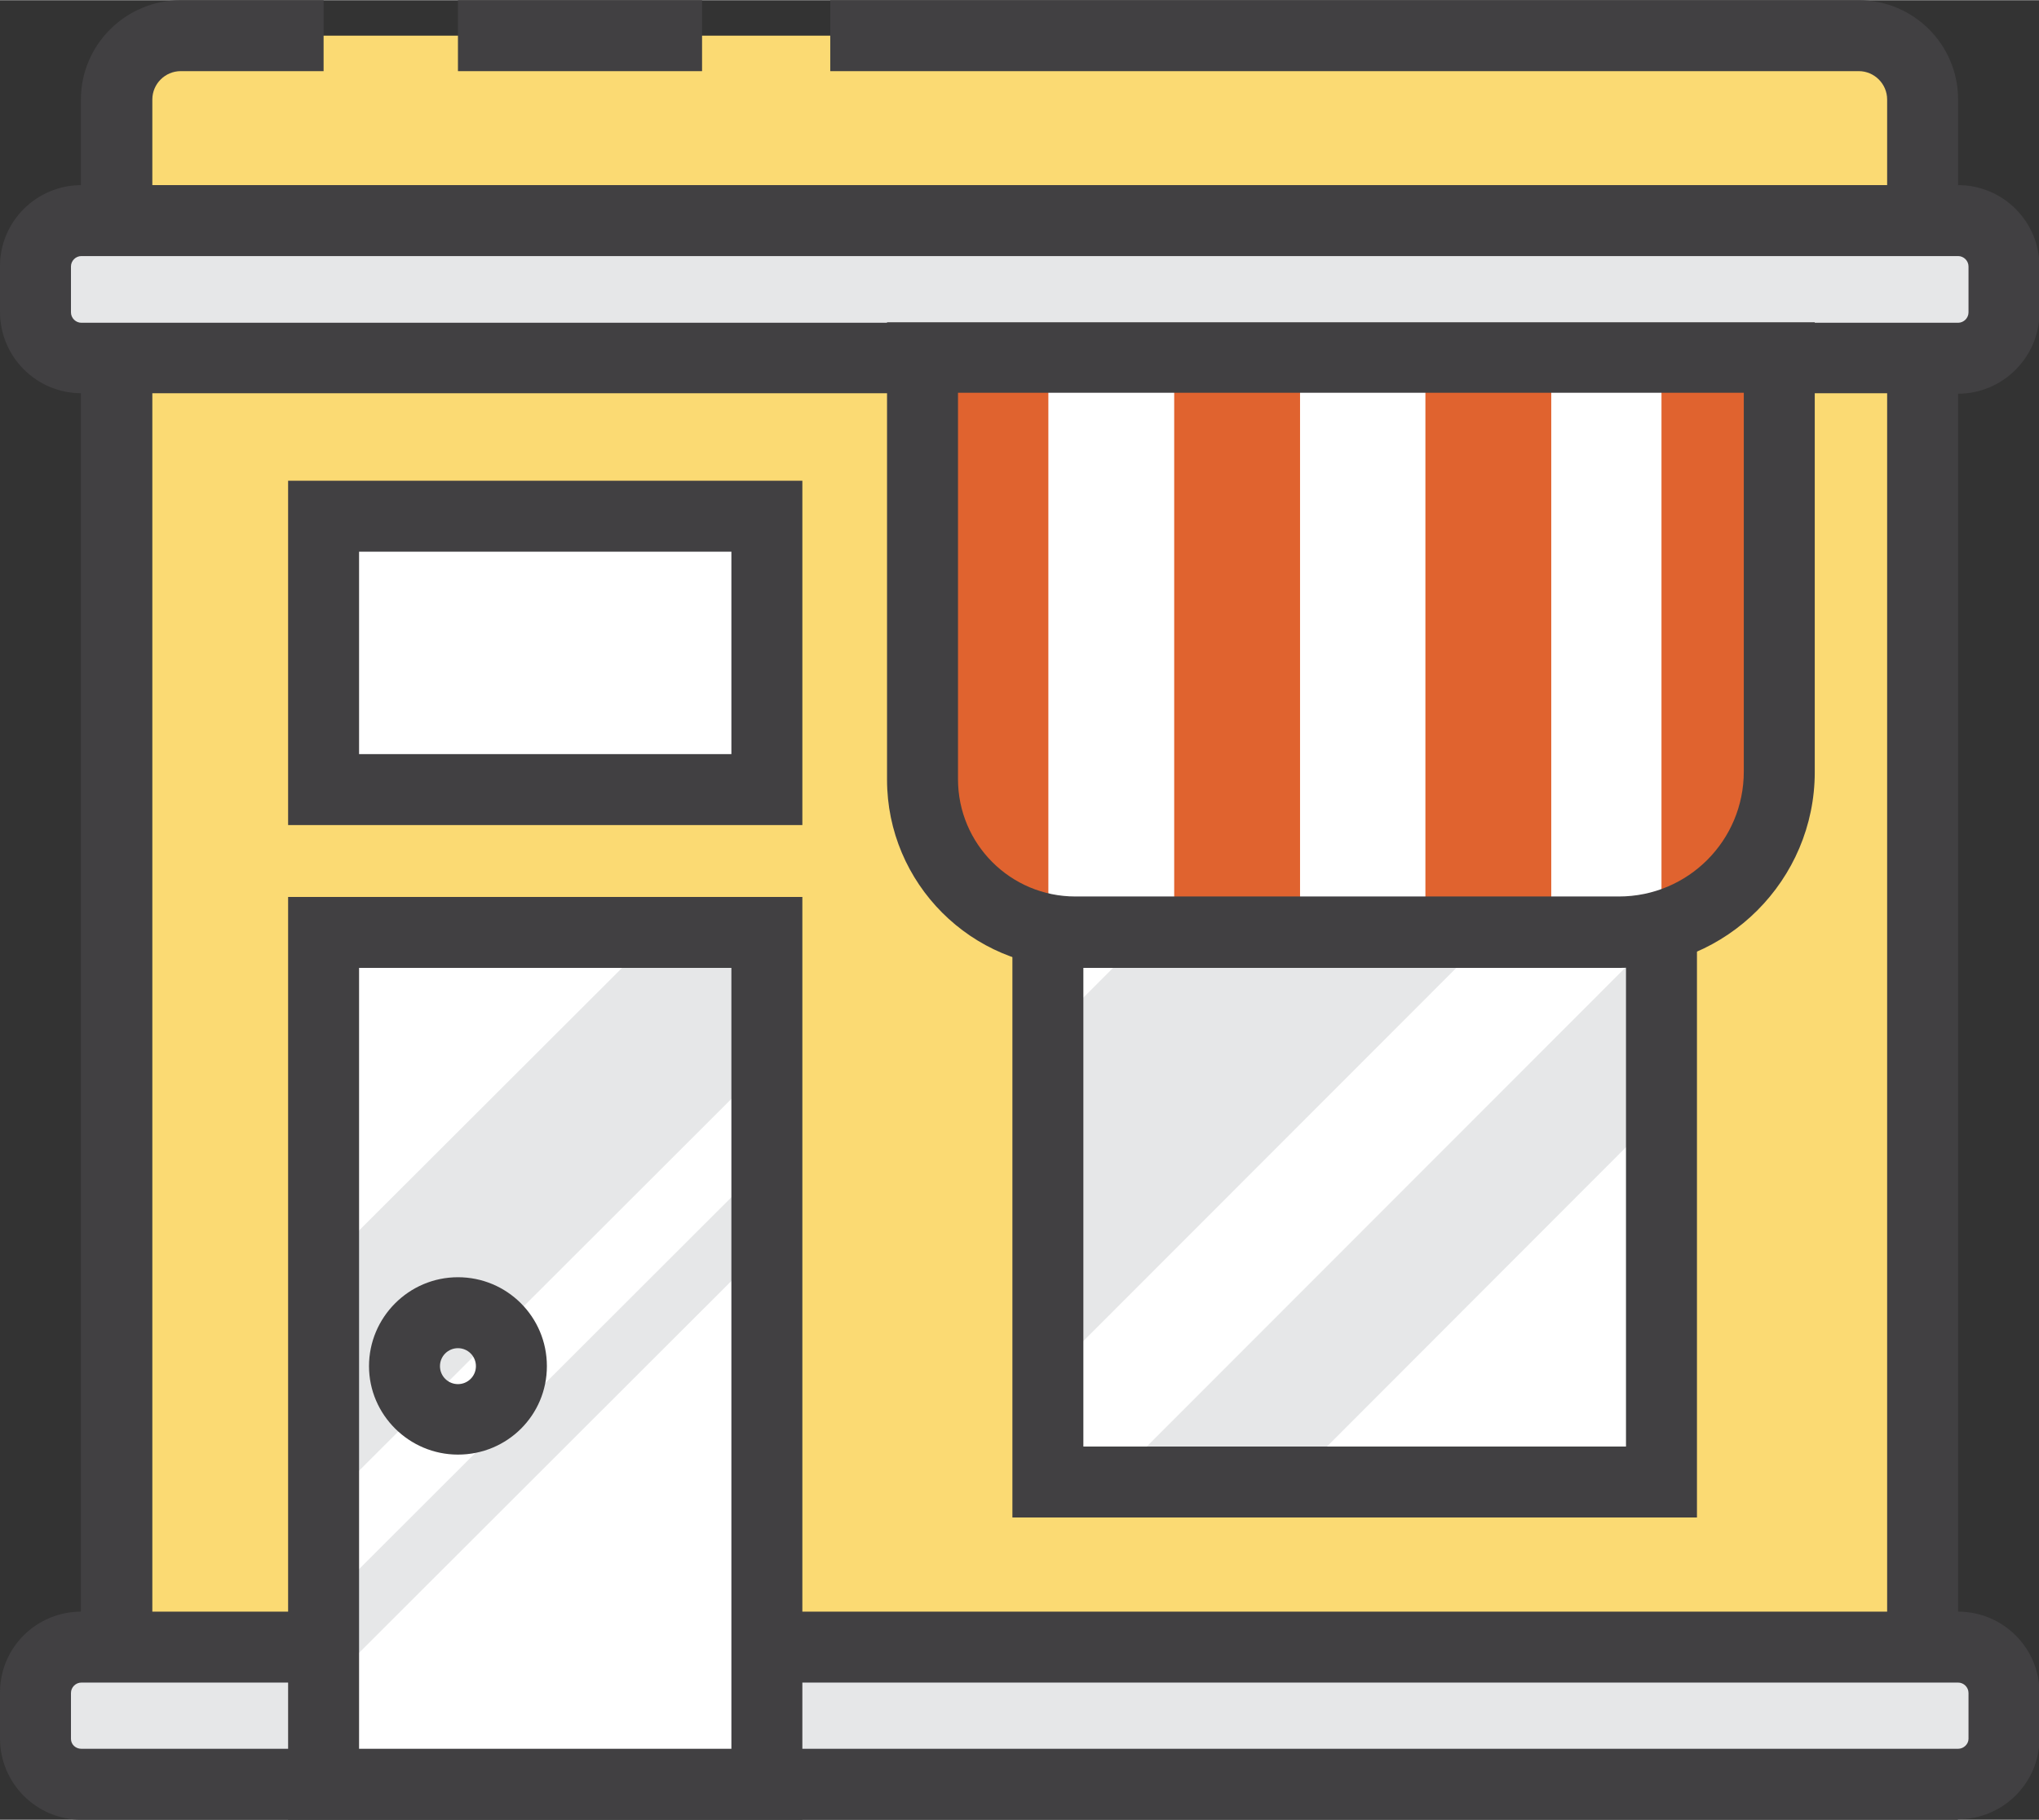 <?xml version="1.0" encoding="UTF-8"?>
<svg id="a" data-name="圖層 1" xmlns="http://www.w3.org/2000/svg" width="15.2mm" height="13.57mm" xmlns:xlink="http://www.w3.org/1999/xlink" viewBox="0 0 43.1 38.47">
  <rect x="0" y="0" width="43.1" height="38.47" fill="#333333" stroke="none"/>
  <defs>
    <style>
      .c {
        fill: #e0632f;
      }

      .c, .d, .e, .f, .g, .h {
        stroke-width: 0px;
      }

      .d {
        fill: #e6e7e8;
      }

      .e {
        fill: none;
      }

      .i {
        clip-path: url(#b);
      }

      .f {
        fill: #fff;
      }

      .g {
        fill: #414042;
      }

      .h {
        fill: #fbda73;
      }
    </style>
    <clipPath id="b">
      <rect class="e" y="0" width="43.1" height="38.47"/>
    </clipPath>
  </defs>
  <g class="i">
    <path class="h" d="m40.63,36.72H2.46V2.1c0-.74.6-1.35,1.35-1.35h35.48c.74,0,1.35.6,1.35,1.35v34.62Z"/>
    <path class="g" d="m41.38,37.47H1.71V2.1C1.71.94,2.66,0,3.82,0h3.02v1.5h-3.02c-.33,0-.6.27-.6.6v33.86h36.67V2.1c0-.33-.27-.6-.6-.6h-21.74V0h21.74c1.16,0,2.1.94,2.1,2.1v35.36Z"/>
    <rect class="g" x="9.68" y="0" width="5.16" height="1.5"/>
    <path class="d" d="m41.38,37.72H1.72c-.53,0-.97-.43-.97-.96v-.97c0-.53.43-.97.97-.97h39.67c.53,0,.96.43.96.96v.97c0,.53-.43.96-.96.96"/>
    <path class="g" d="m41.38,38.47H1.72C.77,38.47,0,37.7,0,36.75v-.97c0-.95.77-1.71,1.72-1.71h39.67c.95,0,1.72.77,1.72,1.71v.97c0,.94-.77,1.71-1.72,1.71M1.72,35.57c-.12,0-.22.1-.22.22v.97c0,.12.1.21.22.21h39.67c.12,0,.22-.1.22-.21v-.97c0-.12-.1-.22-.22-.22H1.72Z"/>
    <path class="d" d="m41.38,7.56H1.72c-.53,0-.97-.43-.97-.96v-.97c0-.53.43-.97.97-.97h39.67c.53,0,.96.43.96.97v.97c0,.53-.43.96-.96.96"/>
    <path class="g" d="m41.38,8.31H1.72C.77,8.31,0,7.54,0,6.59v-.97C0,4.68.77,3.91,1.72,3.91h39.67c.95,0,1.72.77,1.72,1.72v.97c0,.94-.77,1.72-1.72,1.72M1.72,5.41c-.12,0-.22.1-.22.22v.97c0,.12.1.22.22.22h39.67c.12,0,.22-.1.22-.22v-.97c0-.12-.1-.22-.22-.22H1.72Z"/>
    <rect class="f" x="6.83" y="19.7" width="9.38" height="18.01"/>
    <polygon class="d" points="6.83 31.85 16.21 22.48 16.21 19.71 13.9 19.71 6.83 26.77 6.83 31.85"/>
    <polygon class="d" points="6.83 35.7 16.21 26.33 16.21 24.56 6.83 33.93 6.83 35.7"/>
    <path class="g" d="m16.96,38.47H6.09v-19.51h10.87v19.51Zm-9.37-1.5h7.87v-16.51h-7.87v16.51Z"/>
    <rect class="f" x="6.83" y="10.91" width="9.38" height="5.78"/>
    <path class="g" d="m16.96,17.44H6.09v-7.28h10.87v7.28Zm-9.37-1.5h7.87v-4.28h-7.87v4.28Z"/>
    <path class="g" d="m9.68,30.75c-1.03,0-1.88-.84-1.88-1.87s.84-1.88,1.88-1.88,1.88.84,1.88,1.88-.84,1.87-1.88,1.87m0-2.25c-.21,0-.38.17-.38.38s.17.38.38.38.38-.17.38-.38-.17-.38-.38-.38"/>
    <rect class="f" x="22.16" y="16.45" width="12.97" height="14.87"/>
    <polygon class="d" points="22.16 21.83 22.16 29.09 34.79 16.45 27.53 16.45 22.16 21.83"/>
    <polygon class="d" points="27.3 31.33 35.12 23.5 35.12 19.69 23.49 31.33 27.3 31.33"/>
    <path class="g" d="m35.87,32.08h-14.47V15.7h14.47v16.37Zm-12.97-1.5h11.47v-13.37h-11.47v13.37Z"/>
    <path class="f" d="m35.75,19.7h-14.38c-1.03,0-1.87-.83-1.87-1.87V7.56h18.11v10.28c0,1.03-.83,1.87-1.87,1.87"/>
    <path class="c" d="m22.16,19.7h0c-1.47,0-2.66-1.19-2.66-2.66V7.56h2.66v12.15Z"/>
    <rect class="c" x="24.82" y="7.56" width="2.66" height="12.15"/>
    <rect class="c" x="30.13" y="7.56" width="2.66" height="12.15"/>
    <path class="c" d="m37.61,17.83V7.56h-2.49v12.15h.61c1.04,0,1.88-.84,1.88-1.88"/>
    <path class="g" d="m34.22,20.46h-11.49c-2.2,0-3.98-1.79-3.98-3.98V6.81h19.61v9.51c0,2.28-1.86,4.14-4.14,4.14m-13.97-12.15v8.16c0,1.37,1.11,2.48,2.48,2.48h11.49c1.46,0,2.64-1.18,2.64-2.64v-8.01h-16.61Z"/>
  </g>
</svg>